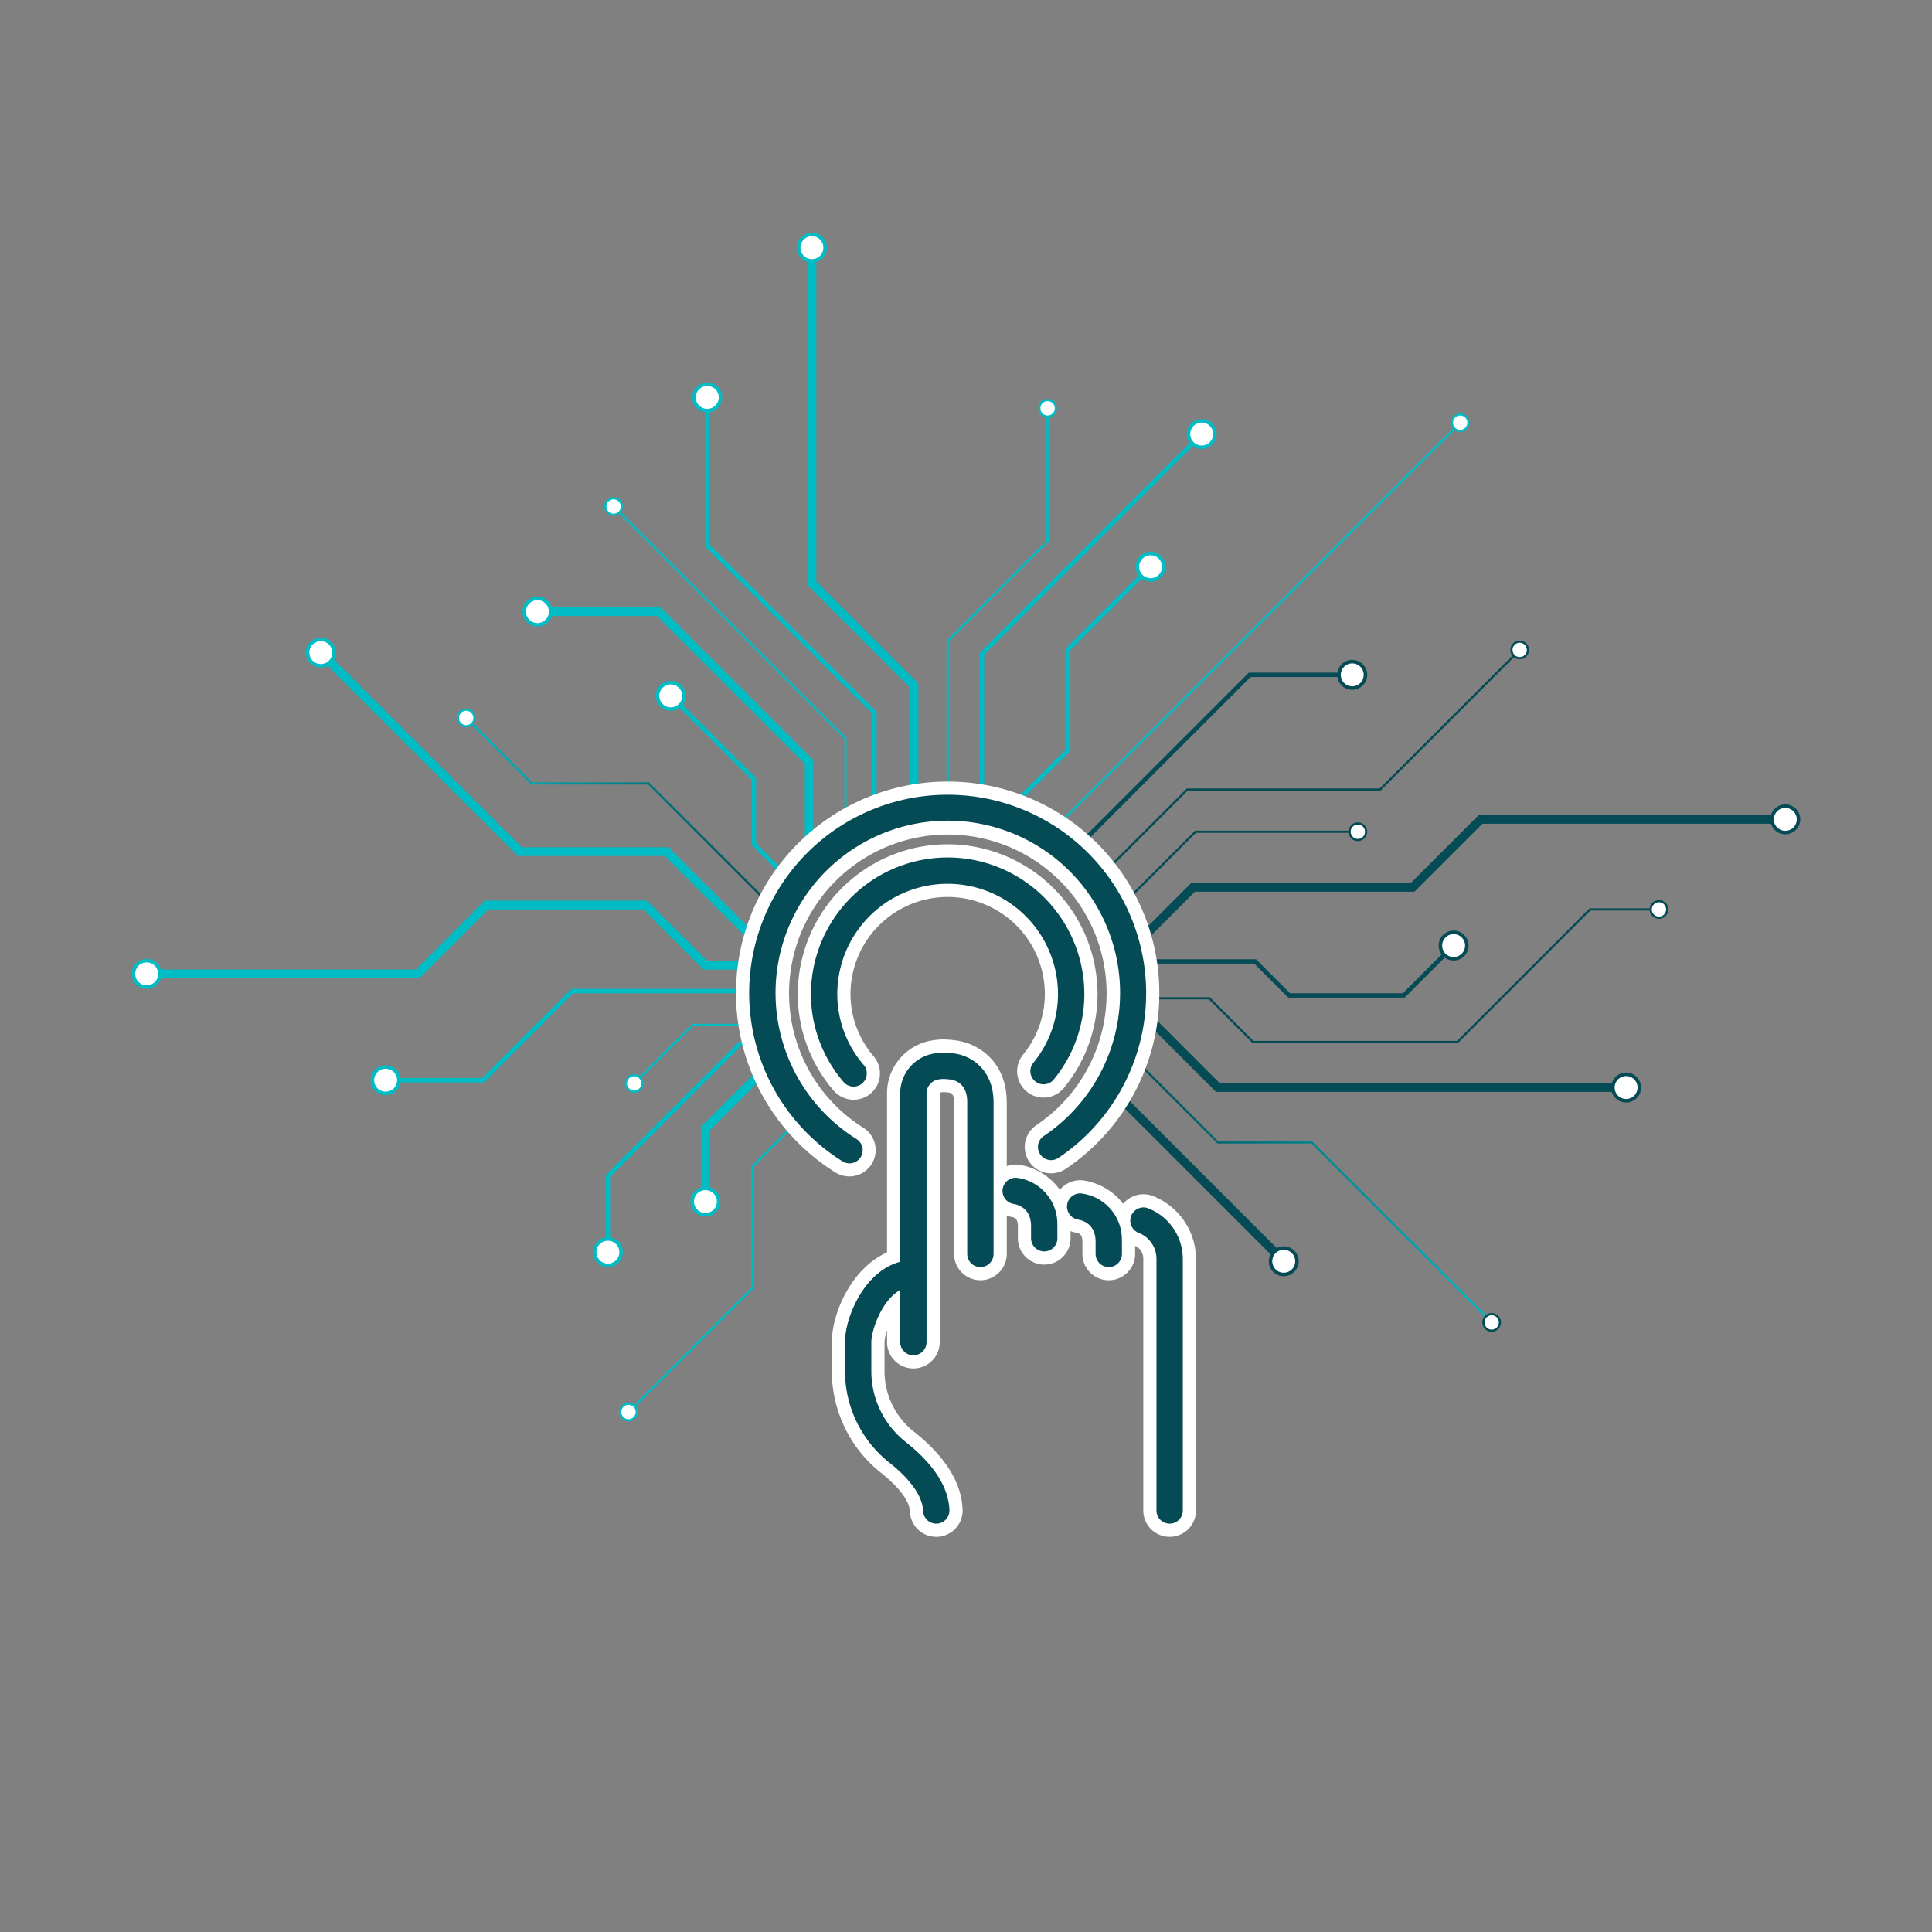<svg width="440" height="440" xmlns="http://www.w3.org/2000/svg" xmlns:xlink="http://www.w3.org/1999/xlink">
 <rect width="100%" height="100%" fill="#808080" stroke="none"/>
 <defs>
  <linearGradient y2="0.5" x2="1.019" y1="0.5" x1="-0.002" id="linear-gradient-a">
   <stop stop-color="#054b55" offset="0"/>
   <stop stop-color="#00bcc5" offset="1"/>
  </linearGradient>
  <linearGradient xlink:href="#linear-gradient-a" y2="301.172" x2="341.4" y1="301.172" x1="254.506" id="linear-gradient-2a"/>
  <linearGradient xlink:href="#linear-gradient-a" y2="238.85" x2="373.745" y1="238.85" x1="258.707" id="linear-gradient-3a"/>
  <linearGradient xlink:href="#linear-gradient-a" y2="247.679" x2="373.745" y1="247.679" x1="258.707" id="linear-gradient-4a"/>
  <linearGradient xlink:href="#linear-gradient-a" y2="222.215" x2="379.95" y1="222.215" x1="257.414" id="linear-gradient-5a"/>
  <linearGradient xlink:href="#linear-gradient-a" y2="207.121" x2="379.95" y1="207.121" x1="257.414" id="linear-gradient-6a"/>
  <linearGradient xlink:href="#linear-gradient-a" y2="221.042" x2="333.815" y1="221.042" x1="257.414" id="linear-gradient-7a"/>
  <linearGradient xlink:href="#linear-gradient-a" y2="215.351" x2="333.815" y1="215.351" x1="257.414" id="linear-gradient-8a"/>
  <linearGradient xlink:href="#linear-gradient-a" y2="201.716" x2="410" y1="201.716" x1="255.976" id="linear-gradient-9a"/>
  <linearGradient xlink:href="#linear-gradient-a" y2="186.604" x2="410" y1="186.604" x1="255.976" id="linear-gradient-10a"/>
  <linearGradient xlink:href="#linear-gradient-a" y2="174.099" x2="347.785" y1="174.099" x1="249.777" id="linear-gradient-11a"/>
  <linearGradient xlink:href="#linear-gradient-a" y2="148.016" x2="347.785" y1="148.016" x1="249.777" id="linear-gradient-12a"/>
  <linearGradient xlink:href="#linear-gradient-a" y2="87.101" x2="180.11" y1="184.568" x1="180.11" id="linear-gradient-13a"/>
  <linearGradient xlink:href="#linear-gradient-a" y2="87.101" x2="161.072" y1="184.568" x1="161.072" id="linear-gradient-14a"/>
  <linearGradient xlink:href="#linear-gradient-a" y2="155.714" x2="167.264" y1="202.806" x1="167.264" id="linear-gradient-15a"/>
  <linearGradient xlink:href="#linear-gradient-a" y2="155.714" x2="152.76" y1="202.806" x1="152.76" id="linear-gradient-16a"/>
  <linearGradient y2="0.5" x2="1.003" y1="0.5" x1="-0.023" id="linear-gradient-17a">
   <stop stop-color="#00bcc5" offset="0"/>
   <stop stop-color="#054b55" offset="1"/>
  </linearGradient>
  <linearGradient xlink:href="#linear-gradient-17a" y2="163.507" x2="176.593" y1="163.507" x1="104.479" id="linear-gradient-18a"/>
  <linearGradient xlink:href="#linear-gradient-17a" y2="182.082" x2="174.247" y1="182.082" x1="69.947" id="linear-gradient-19a"/>
  <linearGradient xlink:href="#linear-gradient-17a" y2="148.63" x2="174.247" y1="148.63" x1="69.947" id="linear-gradient-20a"/>
  <linearGradient xlink:href="#linear-gradient-17a" y2="235.857" x2="173.261" y1="235.857" x1="84.416" id="linear-gradient-21a"/>
  <linearGradient xlink:href="#linear-gradient-17a" y2="246.005" x2="173.261" y1="246.005" x1="84.416" id="linear-gradient-22a"/>
  <linearGradient xlink:href="#linear-gradient-17a" y2="240.082" x2="174.602" y1="240.082" x1="142.749" id="linear-gradient-23a"/>
  <linearGradient xlink:href="#linear-gradient-17a" y2="246.744" x2="174.602" y1="246.744" x1="142.749" id="linear-gradient-24a"/>
  <linearGradient xlink:href="#linear-gradient-17a" y2="261.307" x2="176.54" y1="261.307" x1="137.943" id="linear-gradient-25a"/>
  <linearGradient xlink:href="#linear-gradient-17a" y2="285.178" x2="176.54" y1="285.178" x1="137.943" id="linear-gradient-26a"/>
  <linearGradient xlink:href="#linear-gradient-17a" y2="257.681" x2="176.123" y1="257.681" x1="159.658" id="linear-gradient-27a"/>
  <linearGradient xlink:href="#linear-gradient-17a" y2="273.65" x2="176.123" y1="273.65" x1="159.658" id="linear-gradient-28a"/>
  <linearGradient xlink:href="#linear-gradient-a" y2="198.237" x2="311.373" y1="198.237" x1="254.401" id="linear-gradient-29a"/>
  <linearGradient xlink:href="#linear-gradient-a" y2="189.426" x2="311.373" y1="189.426" x1="254.401" id="linear-gradient-30a"/>
  <linearGradient xlink:href="#linear-gradient-a" y2="138.296" x2="153.758" y1="197.421" x1="153.758" id="linear-gradient-31a"/>
  <linearGradient xlink:href="#linear-gradient-a" y2="138.296" x2="122.402" y1="197.421" x1="122.402" id="linear-gradient-32a"/>
  <linearGradient xlink:href="#linear-gradient-a" y2="113.675" x2="166.148" y1="190.228" x1="166.148" id="linear-gradient-33a"/>
  <linearGradient xlink:href="#linear-gradient-a" y2="113.675" x2="139.744" y1="190.228" x1="139.744" id="linear-gradient-34a"/>
  <linearGradient xlink:href="#linear-gradient-a" y2="267.912" x2="295.479" y1="267.912" x1="252.871" id="linear-gradient-35a"/>
  <linearGradient xlink:href="#linear-gradient-a" y2="287.244" x2="295.479" y1="287.244" x1="252.871" id="linear-gradient-36a"/>
  <linearGradient xlink:href="#linear-gradient-17a" y2="287.69" x2="183.462" y1="287.69" x1="141.459" id="linear-gradient-37a"/>
  <linearGradient xlink:href="#linear-gradient-17a" y2="321.582" x2="183.462" y1="321.582" x1="141.459" id="linear-gradient-38a"/>
  <linearGradient xlink:href="#linear-gradient-a" y2="52.998" x2="196.525" y1="184.568" x1="196.525" id="linear-gradient-39a"/>
  <linearGradient xlink:href="#linear-gradient-a" y2="52.998" x2="184.907" y1="184.568" x1="184.907" id="linear-gradient-40a"/>
  <linearGradient xlink:href="#linear-gradient-a" y2="90.862" x2="227.205" y1="184.557" x1="227.205" id="linear-gradient-41a"/>
  <linearGradient xlink:href="#linear-gradient-a" y2="90.862" x2="238.587" y1="184.557" x1="238.587" id="linear-gradient-42a"/>
  <linearGradient xlink:href="#linear-gradient-a" y2="96.091" x2="248.65" y1="184.568" x1="248.65" id="linear-gradient-43a"/>
  <linearGradient xlink:href="#linear-gradient-a" y2="96.09" x2="273.681" y1="184.568" x1="273.681" id="linear-gradient-44a"/>
  <linearGradient xlink:href="#linear-gradient-a" y2="126.301" x2="245.332" y1="185.958" x1="245.332" id="linear-gradient-45a"/>
  <linearGradient xlink:href="#linear-gradient-a" y2="126.301" x2="262.04" y1="185.958" x1="262.04" id="linear-gradient-46a"/>
  <linearGradient xlink:href="#linear-gradient-a" y2="174.414" x2="311.373" y1="174.414" x1="242.657" id="linear-gradient-47a"/>
  <linearGradient xlink:href="#linear-gradient-a" y2="153.69" x2="311.373" y1="153.69" x1="242.657" id="linear-gradient-48a"/>
  <linearGradient xlink:href="#linear-gradient-a" y2="94.58" x2="285.607" y1="190.405" x1="285.607" id="linear-gradient-49a"/>
  <linearGradient xlink:href="#linear-gradient-a" y2="94.58" x2="332.552" y1="190.405" x1="332.552" id="linear-gradient-50a"/>
  <linearGradient xlink:href="#linear-gradient-17a" y2="213.954" x2="174.602" y1="213.954" x1="30" id="linear-gradient-51a"/>
  <linearGradient xlink:href="#linear-gradient-17a" y2="221.793" x2="174.602" y1="221.793" x1="30" id="linear-gradient-52a"/>
  <linearGradient xlink:href="#linear-gradient-a" y2="264.002" x2="270.875" y1="264.002" x1="169.125" id="linear-gradient-53a"/>
 </defs>
 <g>
  <title>Layer 1</title>
  <polyline id="svg_1" stroke="url(#linear-gradient-a)" stroke-width="0.5" stroke-miterlimit="10" fill="none" points="254.683 237.492 277.379 260.188 298.733 260.188 339.793 301.248"/>
  <path id="svg_2" fill="#fff" d="m338.388,302.5a1.88,1.88 0 1 0 0,-2.659a1.881,1.881 0 0 0 0,2.659z"/>
  <path id="svg_3" fill="url(#linear-gradient-2a)" d="m338.211,302.678a2.13,2.13 0 1 1 3.013,0a2.133,2.133 0 0 1 -3.013,0zm2.659,-2.658a1.63,1.63 0 1 0 0,2.305a1.631,1.631 0 0 0 0,-2.305z"/>
  <polyline id="svg_4" stroke="url(#linear-gradient-3a)" stroke-width="2" stroke-miterlimit="10" fill="none" points="259.414 229.728 277.366 247.679 370.508 247.679"/>
  <path id="svg_5" fill="#fff" d="m370.338,250.687a3.008,3.008 0 1 0 -3.008,-3.008a3.008,3.008 0 0 0 3.008,3.008z"/>
  <path id="svg_6" fill="url(#linear-gradient-4a)" d="m370.338,251.087a3.408,3.408 0 1 1 3.407,-3.408a3.412,3.412 0 0 1 -3.407,3.408zm0,-6.016a2.608,2.608 0 1 0 2.607,2.608a2.61,2.61 0 0 0 -2.607,-2.608z"/>
  <polyline id="svg_7" stroke="url(#linear-gradient-5a)" stroke-width="0.5" stroke-miterlimit="10" fill="none" points="257.414 227.349 275.416 227.349 285.375 237.309 331.919 237.309 362.107 207.121 377.927 207.121"/>
  <circle id="svg_8" fill="#fff" r="1.88" cy="207.121" cx="377.82"/>
  <path id="svg_9" fill="url(#linear-gradient-6a)" d="m377.82,209.251a2.13,2.13 0 1 1 2.13,-2.13a2.132,2.132 0 0 1 -2.13,2.13zm0,-3.76a1.63,1.63 0 1 0 1.63,1.63a1.631,1.631 0 0 0 -1.63,-1.63z"/>
  <polyline id="svg_10" stroke="url(#linear-gradient-7a)" stroke-miterlimit="10" fill="none" points="257.414 218.957 285.851 218.957 293.601 226.707 319.696 226.707 331.172 215.23"/>
  <path id="svg_11" fill="#fff" d="m333.179,217.478a3.008,3.008 0 1 0 -4.254,0a3.009,3.009 0 0 0 4.254,0z"/>
  <path id="svg_12" fill="url(#linear-gradient-8a)" d="m333.462,217.76a3.408,3.408 0 1 1 0,-4.819a3.412,3.412 0 0 1 0,4.819zm-4.254,-4.253a2.608,2.608 0 1 0 3.688,0a2.61,2.61 0 0 0 -3.688,0z"/>
  <polyline id="svg_13" stroke="url(#linear-gradient-9a)" stroke-width="2" stroke-miterlimit="10" fill="none" points="256.683 217.121 271.728 202.076 321.733 202.076 337.205 186.604 406.763 186.604"/>
  <circle id="svg_14" fill="#fff" r="3.008" cy="186.604" cx="406.592"/>
  <path id="svg_15" fill="url(#linear-gradient-10a)" d="m406.592,190.012a3.408,3.408 0 1 1 3.408,-3.412a3.412,3.412 0 0 1 -3.408,3.408l0,0.004zm0,-6.016a2.608,2.608 0 1 0 2.608,2.604a2.611,2.611 0 0 0 -2.608,-2.6l0,-0.004z"/>
  <polyline id="svg_16" stroke="url(#linear-gradient-11a)" stroke-width="0.5" stroke-miterlimit="10" fill="none" points="249.954 200.256 270.39 179.82 314.298 179.82 346.177 147.941"/>
  <path id="svg_17" fill="#fff" d="m347.431,149.346a1.88,1.88 0 1 0 -2.658,0a1.881,1.881 0 0 0 2.658,0z"/>
  <path id="svg_18" fill="url(#linear-gradient-12a)" d="m347.608,149.522a2.13,2.13 0 1 1 0,-3.012a2.131,2.131 0 0 1 0,3.012c-0.83,0.831 0.83,-0.83 0,0zm-2.658,-2.658a1.63,1.63 0 1 0 2.305,0a1.631,1.631 0 0 0 -2.305,0c-0.636,0.636 0.635,-0.636 0,0z"/>
  <polyline id="svg_19" stroke="url(#linear-gradient-13a)" stroke-miterlimit="10" fill="none" points="199.149 184.568 199.149 162.333 161.072 124.255 161.072 90.338"/>
  <circle id="svg_20" fill="#fff" r="3.008" cy="90.509" cx="161.072"/>
  <path id="svg_21" fill="url(#linear-gradient-14a)" d="m164.479,90.509a3.408,3.408 0 1 1 -3.407,-3.408a3.412,3.412 0 0 1 3.407,3.408zm-6.015,0a2.608,2.608 0 1 0 2.608,-2.608a2.61,2.61 0 0 0 -2.608,2.608z"/>
  <polyline id="svg_22" stroke="url(#linear-gradient-15a)" stroke-miterlimit="10" fill="none" points="181.888 202.453 171.697 192.261 171.697 177.415 152.639 158.357"/>
  <path id="svg_23" fill="#fff" d="m154.886,156.351a3.007,3.007 0 1 0 0,4.253a3.006,3.006 0 0 0 0,-4.253z"/>
  <path id="svg_24" fill="url(#linear-gradient-16a)" d="m155.169,156.068a3.408,3.408 0 1 1 -4.819,0a3.411,3.411 0 0 1 4.819,0c1.331,1.332 -1.328,-1.329 0,0zm-4.253,4.254a2.608,2.608 0 1 0 0,-3.688a2.612,2.612 0 0 0 0,3.688c1.017,1.016 -1.016,-1.022 0,0z"/>
  <polyline id="svg_25" stroke="url(#linear-gradient-17a)" stroke-width="0.5" stroke-miterlimit="10" fill="none" points="176.416 207.113 147.728 178.425 121.081 178.425 106.087 163.431"/>
  <path id="svg_26" fill="#fff" d="m107.491,162.178a1.879,1.879 0 1 0 0,2.658a1.879,1.879 0 0 0 0,-2.658z"/>
  <path id="svg_27" fill="url(#linear-gradient-18a)" d="m107.668,162a2.13,2.13 0 1 1 -3.012,0a2.131,2.131 0 0 1 3.012,0c0.832,0.831 -0.83,-0.83 0,0zm-2.658,2.658a1.63,1.63 0 1 0 0,-2.3a1.631,1.631 0 0 0 0,2.3c0.635,0.642 -0.636,-0.634 0,0.001l0,-0.001z"/>
  <polyline id="svg_28" stroke="url(#linear-gradient-19a)" stroke-width="2" stroke-miterlimit="10" fill="none" points="173.54 215.654 151.838 193.951 118.385 193.951 72.943 148.509"/>
  <path id="svg_29" fill="#fff" d="m75.19,146.5a3.008,3.008 0 1 0 0,4.254a3.006,3.006 0 0 0 0,-4.254z"/>
  <path id="svg_30" fill="url(#linear-gradient-20a)" d="m75.473,146.22a3.408,3.408 0 1 1 -4.819,0a3.411,3.411 0 0 1 4.819,0c1.327,1.329 -1.328,-1.329 0,0zm-4.253,4.254a2.608,2.608 0 1 0 0,-3.688a2.61,2.61 0 0 0 0,3.688z"/>
  <polyline id="svg_31" stroke="url(#linear-gradient-21a)" stroke-miterlimit="10" fill="none" points="173.261 225.71 130.329 225.71 110.034 246.005 87.654 246.005"/>
  <circle id="svg_32" fill="#fff" r="3.008" cy="246.005" cx="87.824"/>
  <path id="svg_33" fill="url(#linear-gradient-22a)" d="m87.824,242.6a3.408,3.408 0 1 1 -3.408,3.408a3.412,3.412 0 0 1 3.408,-3.408zm0,6.016a2.608,2.608 0 1 0 -2.608,-2.608a2.611,2.611 0 0 0 2.608,2.608z"/>
  <polyline id="svg_34" stroke="url(#linear-gradient-23a)" stroke-width="0.5" stroke-miterlimit="10" fill="none" points="174.602 233.418 157.758 233.418 144.356 246.819"/>
  <path id="svg_35" fill="#fff" d="m143.1,245.415a1.88,1.88 0 1 0 2.659,0a1.879,1.879 0 0 0 -2.659,0z"/>
  <path id="svg_36" fill="url(#linear-gradient-24a)" d="m142.925,245.238a2.13,2.13 0 1 1 0,3.012a2.134,2.134 0 0 1 0,-3.012zm2.659,2.658a1.63,1.63 0 1 0 -2.305,0a1.631,1.631 0 0 0 2.305,0c0.636,-0.635 -0.636,0.636 0,0.004l0,-0.004z"/>
  <polyline id="svg_37" stroke="url(#linear-gradient-25a)" stroke-miterlimit="10" fill="none" points="176.54 237.765 168.491 237.765 138.443 267.814 138.443 285.348"/>
  <circle id="svg_38" fill="#fff" r="3.008" cy="285.177" cx="138.443"/>
  <path id="svg_39" fill="url(#linear-gradient-26a)" d="m135.035,285.177a3.408,3.408 0 1 1 3.408,3.408a3.412,3.412 0 0 1 -3.408,-3.408zm6.015,0a2.608,2.608 0 1 0 -2.607,2.608a2.609,2.609 0 0 0 2.607,-2.608z"/>
  <polyline id="svg_40" stroke="url(#linear-gradient-27a)" stroke-width="2" stroke-miterlimit="10" fill="none" points="175.416 242.25 160.658 257.008 160.658 273.82"/>
  <circle id="svg_41" fill="#fff" r="3.008" cy="273.65" cx="160.658"/>
  <path id="svg_42" fill="url(#linear-gradient-28a)" d="m157.251,273.65a3.408,3.408 0 1 1 3.407,3.407a3.411,3.411 0 0 1 -3.407,-3.407zm6.015,0a2.608,2.608 0 1 0 -2.608,2.607a2.61,2.61 0 0 0 2.608,-2.607z"/>
  <polyline id="svg_43" stroke="url(#linear-gradient-29a)" stroke-width="0.5" stroke-miterlimit="10" fill="none" points="254.578 207.121 272.272 189.426 309.349 189.426"/>
  <circle id="svg_44" fill="#fff" r="1.88" cy="189.426" cx="309.243"/>
  <path id="svg_45" fill="url(#linear-gradient-30a)" d="m309.243,191.556a2.13,2.13 0 1 1 2.13,-2.13a2.132,2.132 0 0 1 -2.13,2.13zm0,-3.76a1.63,1.63 0 1 0 1.63,1.63a1.632,1.632 0 0 0 -1.63,-1.63z"/>
  <polyline id="svg_46" stroke="url(#linear-gradient-31a)" stroke-width="2" stroke-miterlimit="10" fill="none" points="184.286 197.421 184.286 173.547 150.035 139.296 122.231 139.296"/>
  <circle id="svg_47" fill="#fff" r="3.008" cy="139.296" cx="122.402"/>
  <path id="svg_48" fill="url(#linear-gradient-32a)" d="m122.4,135.888a3.408,3.408 0 1 1 -3.408,3.408a3.411,3.411 0 0 1 3.408,-3.408zm0,6.016a2.608,2.608 0 1 0 -2.608,-2.608a2.61,2.61 0 0 0 2.608,2.604l0,0.004z"/>
  <polyline id="svg_49" stroke="url(#linear-gradient-33a)" stroke-width="0.5" stroke-miterlimit="10" fill="none" points="192.553 190.228 192.553 168.166 139.669 115.282"/>
  <path id="svg_50" fill="#fff" d="m141.074,114.029a1.88,1.88 0 1 0 0,2.658a1.879,1.879 0 0 0 0,-2.658z"/>
  <path id="svg_51" fill="url(#linear-gradient-34a)" d="m141.25,113.852a2.13,2.13 0 1 1 -3.012,0a2.131,2.131 0 0 1 3.012,0c0.831,0.83 -0.83,-0.831 0,0zm-2.658,2.658a1.63,1.63 0 1 0 0,-2.305a1.631,1.631 0 0 0 0,2.305c0.636,0.636 -0.636,-0.635 0,0z"/>
  <polyline id="svg_52" stroke="url(#linear-gradient-35a)" stroke-width="2" stroke-miterlimit="10" fill="none" points="253.578 248.46 271.25 266.132 292.482 287.364"/>
  <path id="svg_53" fill="#fff" d="m290.235,289.371a3.008,3.008 0 1 0 0,-4.254a3.009,3.009 0 0 0 0,4.254z"/>
  <path id="svg_54" fill="url(#linear-gradient-36a)" d="m289.952,289.653a3.408,3.408 0 1 1 4.819,0a3.413,3.413 0 0 1 -4.819,0zm4.254,-4.253a2.608,2.608 0 1 0 0,3.688a2.61,2.61 0 0 0 0,-3.688z"/>
  <polyline id="svg_55" stroke="url(#linear-gradient-37a)" stroke-width="0.5" stroke-miterlimit="10" fill="none" points="183.286 253.724 171.359 265.651 171.359 293.364 143.067 321.657"/>
  <path id="svg_56" fill="#fff" d="m141.813,320.252a1.88,1.88 0 1 0 2.658,0a1.881,1.881 0 0 0 -2.658,0z"/>
  <path id="svg_57" fill="url(#linear-gradient-38a)" d="m141.636,320.076a2.13,2.13 0 1 1 0,3.012a2.131,2.131 0 0 1 0,-3.012c0.83,-0.831 -0.831,0.83 0,0zm2.658,2.658a1.63,1.63 0 1 0 -2.305,0a1.631,1.631 0 0 0 2.305,0c0.636,-0.634 -0.635,0.636 0,0z"/>
  <polyline id="svg_58" stroke="url(#linear-gradient-39a)" stroke-width="2" stroke-miterlimit="10" fill="none" points="208.143 184.568 208.143 156.068 184.907 132.832 184.907 56.236"/>
  <path id="svg_59" fill="#fff" d="m187.915,56.406a3.008,3.008 0 1 0 -3.008,3.008a3.008,3.008 0 0 0 3.008,-3.008z"/>
  <path id="svg_60" fill="url(#linear-gradient-40a)" d="m188.315,56.406a3.408,3.408 0 1 1 -3.408,-3.406a3.412,3.412 0 0 1 3.408,3.407l0,-0.001zm-6.016,0a2.608,2.608 0 1 0 2.608,-2.608a2.61,2.61 0 0 0 -2.608,2.608z"/>
  <polyline id="svg_61" stroke="url(#linear-gradient-41a)" stroke-width="0.5" stroke-miterlimit="10" fill="none" points="215.823 184.557 215.823 145.99 238.587 123.226 238.587 92.885"/>
  <circle id="svg_62" fill="#fff" r="1.88" cy="92.992" cx="238.587"/>
  <path id="svg_63" fill="url(#linear-gradient-42a)" d="m240.717,92.992a2.13,2.13 0 1 1 -2.13,-2.13a2.133,2.133 0 0 1 2.13,2.13zm-3.76,0a1.63,1.63 0 1 0 1.63,-1.63a1.632,1.632 0 0 0 -1.63,1.63z"/>
  <polyline id="svg_64" stroke="url(#linear-gradient-43a)" stroke-miterlimit="10" fill="none" points="223.646 184.568 223.646 148.888 273.801 98.733"/>
  <path id="svg_65" fill="#fff" d="m275.807,100.981a3.008,3.008 0 1 0 -4.253,0a3.008,3.008 0 0 0 4.253,0z"/>
  <path id="svg_66" fill="url(#linear-gradient-44a)" d="m276.09,101.263a3.408,3.408 0 1 1 0,-4.819a3.411,3.411 0 0 1 0,4.819c-1.328,1.329 1.329,-1.328 0,0zm-4.254,-4.253a2.608,2.608 0 1 0 3.689,0a2.611,2.611 0 0 0 -3.689,0z"/>
  <polyline id="svg_67" stroke="url(#linear-gradient-45a)" stroke-miterlimit="10" fill="none" points="228.503 185.604 243.216 170.891 243.216 147.888 262.16 128.944"/>
  <path id="svg_68" fill="#fff" d="m264.167,131.191a3.008,3.008 0 1 0 -4.254,0a3.009,3.009 0 0 0 4.254,0z"/>
  <path id="svg_69" fill="url(#linear-gradient-46a)" d="m264.45,131.474a3.408,3.408 0 1 1 0,-4.819a3.412,3.412 0 0 1 0,4.819c-1.329,1.326 1.328,-1.329 0,0zm-4.25,-4.254a2.608,2.608 0 1 0 3.688,0a2.61,2.61 0 0 0 -3.688,0z"/>
  <polyline id="svg_70" stroke="url(#linear-gradient-47a)" stroke-miterlimit="10" fill="none" points="243.01 195.284 284.604 153.69 308.135 153.69"/>
  <circle id="svg_71" fill="#fff" r="3.008" cy="153.69" cx="307.965"/>
  <path id="svg_72" fill="url(#linear-gradient-48a)" d="m307.965,157.1a3.408,3.408 0 1 1 3.408,-3.408a3.412,3.412 0 0 1 -3.408,3.408zm0,-6.016a2.608,2.608 0 1 0 2.608,2.608a2.611,2.611 0 0 0 -2.608,-2.608z"/>
  <line id="svg_73" stroke="url(#linear-gradient-49a)" stroke-width="0.5" stroke-miterlimit="10" fill="none" y2="96.188" x2="332.628" y1="190.228" x1="238.587"/>
  <circle id="svg_74" fill="#fff" r="1.88" cy="96.263" cx="332.552"/>
  <path id="svg_75" fill="url(#linear-gradient-50a)" d="m334.058,97.769a2.13,2.13 0 1 1 0,-3.012a2.133,2.133 0 0 1 0,3.012zm-2.658,-2.659a1.63,1.63 0 1 0 2.305,0a1.631,1.631 0 0 0 -2.305,0z"/>
  <polyline id="svg_76" stroke="url(#linear-gradient-51a)" stroke-width="2" stroke-miterlimit="10" fill="none" points="174.602 219.824 160.658 219.824 146.949 206.115 110.801 206.115 95.123 221.793 33.237 221.793"/>
  <circle id="svg_77" fill="#fff" r="3.008" cy="221.793" cx="33.408"/>
  <path id="svg_78" fill="url(#linear-gradient-52a)" d="m33.408,218.385a3.408,3.408 0 1 1 -3.408,3.408a3.412,3.412 0 0 1 3.408,-3.408zm0,6.016a2.608,2.608 0 1 0 -2.608,-2.608a2.611,2.611 0 0 0 2.608,2.608z"/>
  <path id="svg_79" fill="url(#linear-gradient-53a)" d="m266.375,348.5a4.505,4.505 0 0 1 -4.5,-4.5l0,-57.17c0,-2.22 -1.051,-3.728 -3.308,-4.744a4.494,4.494 0 0 1 -1.706,-1.343a15.633,15.633 0 0 1 0.135,1.721a1.918,1.918 0 0 1 0.017,0.249l0,2.85a4.5,4.5 0 0 1 -9,0l0,-2.554c0.032,-2.238 -0.861,-3.436 -2.81,-3.791a4.464,4.464 0 0 1 -2.893,-1.867c-0.052,-0.076 -0.1,-0.153 -0.15,-0.23a15.6,15.6 0 0 1 0.142,1.778a2.062,2.062 0 0 1 0.016,0.247l0,2.854a4.5,4.5 0 0 1 -9,0l0,-2.56c0.035,-2.236 -0.859,-3.432 -2.809,-3.788a4.464,4.464 0 0 1 -2.726,-1.639l0,11.553a4.5,4.5 0 0 1 -9,0l0,-34.475c0.044,-2.993 -1.572,-3.632 -2.54,-3.749a12.007,12.007 0 0 0 -1.368,-0.114a4.175,4.175 0 0 0 -0.783,0.075a1.692,1.692 0 0 0 -1.572,1.721l0,56.635a4.5,4.5 0 0 1 -9,0l0,-8.634a16.98,16.98 0 0 0 -3.575,8.634l0,6.407a19.03,19.03 0 0 0 7.017,14.966c6.923,5.42 10.545,11.072 10.764,16.8a4.5,4.5 0 0 1 -4.326,4.668l-0.173,0a4.487,4.487 0 0 1 -4.5,-4.328c-0.11,-2.876 -2.709,-6.447 -7.319,-10.057a28.089,28.089 0 0 1 -10.467,-22.051l0,-6.407c0,-5.563 4.2,-16.412 12.575,-19.4l0,-37.233a10.686,10.686 0 0 1 8.975,-10.58a13.479,13.479 0 0 1 2.381,-0.216a20.039,20.039 0 0 1 2.441,0.178c5.077,0.611 10.266,4.6 10.45,12.143a2.092,2.092 0 0 1 0.016,0.248l0,17.639a4.495,4.495 0 0 1 4.342,-1.638a12,12 0 0 1 9.4,7.68a4.615,4.615 0 0 1 0.063,-0.493a4.5,4.5 0 0 1 4.422,-3.693a4.567,4.567 0 0 1 0.815,0.074a12.061,12.061 0 0 1 9.134,7.018a4.5,4.5 0 0 1 6.307,-3.5a13.824,13.824 0 0 1 8.613,12.95l0,57.166a4.505,4.505 0 0 1 -4.5,4.5zm-72.952,-82.085a4.483,4.483 0 0 1 -2.392,-0.69a46.661,46.661 0 1 1 50.869,-0.787a4.483,4.483 0 0 1 -2.514,0.77l0,0a4.5,4.5 0 0 1 -2.519,-8.231a37.734,37.734 0 1 0 -41.048,0.627a4.5,4.5 0 0 1 -2.4,8.311l0.004,0zm0.985,-17.457a4.493,4.493 0 0 1 -3.441,-1.6a32.161,32.161 0 0 1 -7.777,-20.946a32.632,32.632 0 0 1 65.264,0a32.212,32.212 0 0 1 -7.281,20.348a4.5,4.5 0 1 1 -7.016,-5.637a23.317,23.317 0 0 0 5.3,-14.711a23.632,23.632 0 0 0 -47.264,0a23.27,23.27 0 0 0 5.656,15.143a4.5,4.5 0 0 1 -3.438,7.4l-0.003,0.003z"/>
  <path id="svg_80" fill="#fff" d="m215.822,181a45.2,45.2 0 0 1 25.24,82.7a3,3 0 1 1 -3.356,-4.975a39.233,39.233 0 1 0 -42.685,0.655a3,3 0 1 1 -3.191,5.08a45.168,45.168 0 0 1 23.992,-83.46m0,14.282a31.168,31.168 0 0 1 31.132,31.132a30.731,30.731 0 0 1 -6.954,19.41a3,3 0 0 1 -4.678,-3.758a24.8,24.8 0 0 0 5.628,-15.65a25.132,25.132 0 0 0 -50.264,0a24.751,24.751 0 0 0 6.009,16.109a3,3 0 1 1 -4.586,3.869a30.677,30.677 0 0 1 -7.423,-19.978a31.168,31.168 0 0 1 31.132,-31.132m-0.946,44.444a18.7,18.7 0 0 1 2.263,0.167c4.507,0.542 9,4.083 9.13,10.759c0,0.048 0.014,0.094 0.014,0.142l0,34.769a3,3 0 0 1 -6,0l0,-34.475c0.066,-4.421 -2.938,-5.127 -3.86,-5.238a13.389,13.389 0 0 0 -1.548,-0.125a5.644,5.644 0 0 0 -1.054,0.1a3.225,3.225 0 0 0 -2.8,3.2l0,56.635a3,3 0 0 1 -6,0l0,-11.875c-4.266,2.36 -6.575,9.271 -6.575,11.872l0,6.407a20.537,20.537 0 0 0 7.592,16.146c6.56,5.136 9.988,10.411 10.19,15.675a3,3 0 0 1 -2.881,3.113l-0.116,0a3,3 0 0 1 -3,-2.886c-0.163,-4.26 -4.381,-8.431 -7.893,-11.18a26.58,26.58 0 0 1 -9.892,-20.87l0,-6.407c0,-5.68 4.413,-16.168 12.575,-18.3l0,-38.333a9.2,9.2 0 0 1 7.741,-9.1a11.886,11.886 0 0 1 2.115,-0.192m16.438,28.5a3.013,3.013 0 0 1 0.54,0.049a10.548,10.548 0 0 1 8.95,10.734c0,0.048 0.014,0.093 0.014,0.141l0,2.844a3,3 0 0 1 -6,0l0,-2.56c0.057,-3.731 -2.166,-4.922 -4.04,-5.264a3,3 0 0 1 0.536,-5.951m14.692,3.567a3.048,3.048 0 0 1 0.543,0.05a10.553,10.553 0 0 1 8.954,10.728c0,0.049 0.015,0.1 0.015,0.144l0,2.851a3,3 0 0 1 -6,0l0,-2.555c0.054,-3.733 -2.167,-4.924 -4.04,-5.266a3,3 0 0 1 0.533,-5.953m14.411,3.194a2.981,2.981 0 0 1 1.229,0.265a12.374,12.374 0 0 1 7.729,11.582l0,57.168a3,3 0 0 1 -6,0l0,-57.17a6.365,6.365 0 0 0 -4.191,-6.112a3,3 0 0 1 1.233,-5.735m-44.597,-96.983a48.168,48.168 0 0 0 -25.588,89a6,6 0 0 0 6.384,-10.161a36.16,36.16 0 1 1 39.411,-0.6a6,6 0 0 0 6.708,9.951a48.2,48.2 0 0 0 -26.915,-88.19zm0,14.282a34.171,34.171 0 0 0 -34.132,34.132a33.642,33.642 0 0 0 8.13,21.913a6,6 0 1 0 9.172,-7.738a21.789,21.789 0 0 1 -5.3,-14.175a22.132,22.132 0 0 1 44.264,0a21.829,21.829 0 0 1 -4.966,13.771a6,6 0 1 0 9.356,7.514a33.7,33.7 0 0 0 7.61,-21.285a34.17,34.17 0 0 0 -34.132,-34.132l-0.002,0zm-0.946,44.443a14.9,14.9 0 0 0 -2.643,0.24a12.17,12.17 0 0 0 -10.213,12.057l0,36.217c-8.122,3.568 -12.575,13.909 -12.575,20.418l0,6.407a29.6,29.6 0 0 0 11.042,23.236c4.2,3.284 6.654,6.54 6.746,8.933a5.983,5.983 0 0 0 5.994,5.767l0.188,0a6,6 0 0 0 5.809,-6.227c-0.236,-6.187 -4.051,-12.216 -11.337,-17.922a17.52,17.52 0 0 1 -6.442,-13.784l0,-6.407a9.641,9.641 0 0 1 0.575,-2.686l0,2.686a6,6 0 0 0 12,0l0,-56.636a0.619,0.619 0 0 1 0.057,-0.164l0,0a1.042,1.042 0 0 1 0.275,-0.081a2.766,2.766 0 0 1 0.523,-0.052a11.144,11.144 0 0 1 1.192,0.1c0.37,0.045 1.247,0.151 1.217,2.215l0,34.519a6,6 0 0 0 12,0l0,-8.694a6.14,6.14 0 0 0 0.958,0.256c0.91,0.166 1.6,0.438 1.578,2.267l0,2.61a6,6 0 0 0 12,0l0,-1.62a6,6 0 0 0 1.117,0.316c0.91,0.166 1.6,0.439 1.578,2.271l0,2.6a6,6 0 0 0 12,0l0,-1.826a3.217,3.217 0 0 1 1.862,3.093l0,57.166a6,6 0 0 0 12,0l0,-57.17a15.457,15.457 0 0 0 -9.5,-14.318a6,6 0 0 0 -7.085,1.646a14.124,14.124 0 0 0 -8.706,-5.27a5.985,5.985 0 0 0 -5.709,2.087a14.057,14.057 0 0 0 -8.985,-5.655a6,6 0 0 0 -1.079,-0.1l0,0a5.991,5.991 0 0 0 -2.03,0.353l0,-14.773a3.463,3.463 0 0 0 -0.018,-0.351c-0.235,-8.394 -6.064,-12.842 -11.768,-13.528a21.5,21.5 0 0 0 -2.621,-0.19l0,-0.006z"/>
 </g>
</svg>